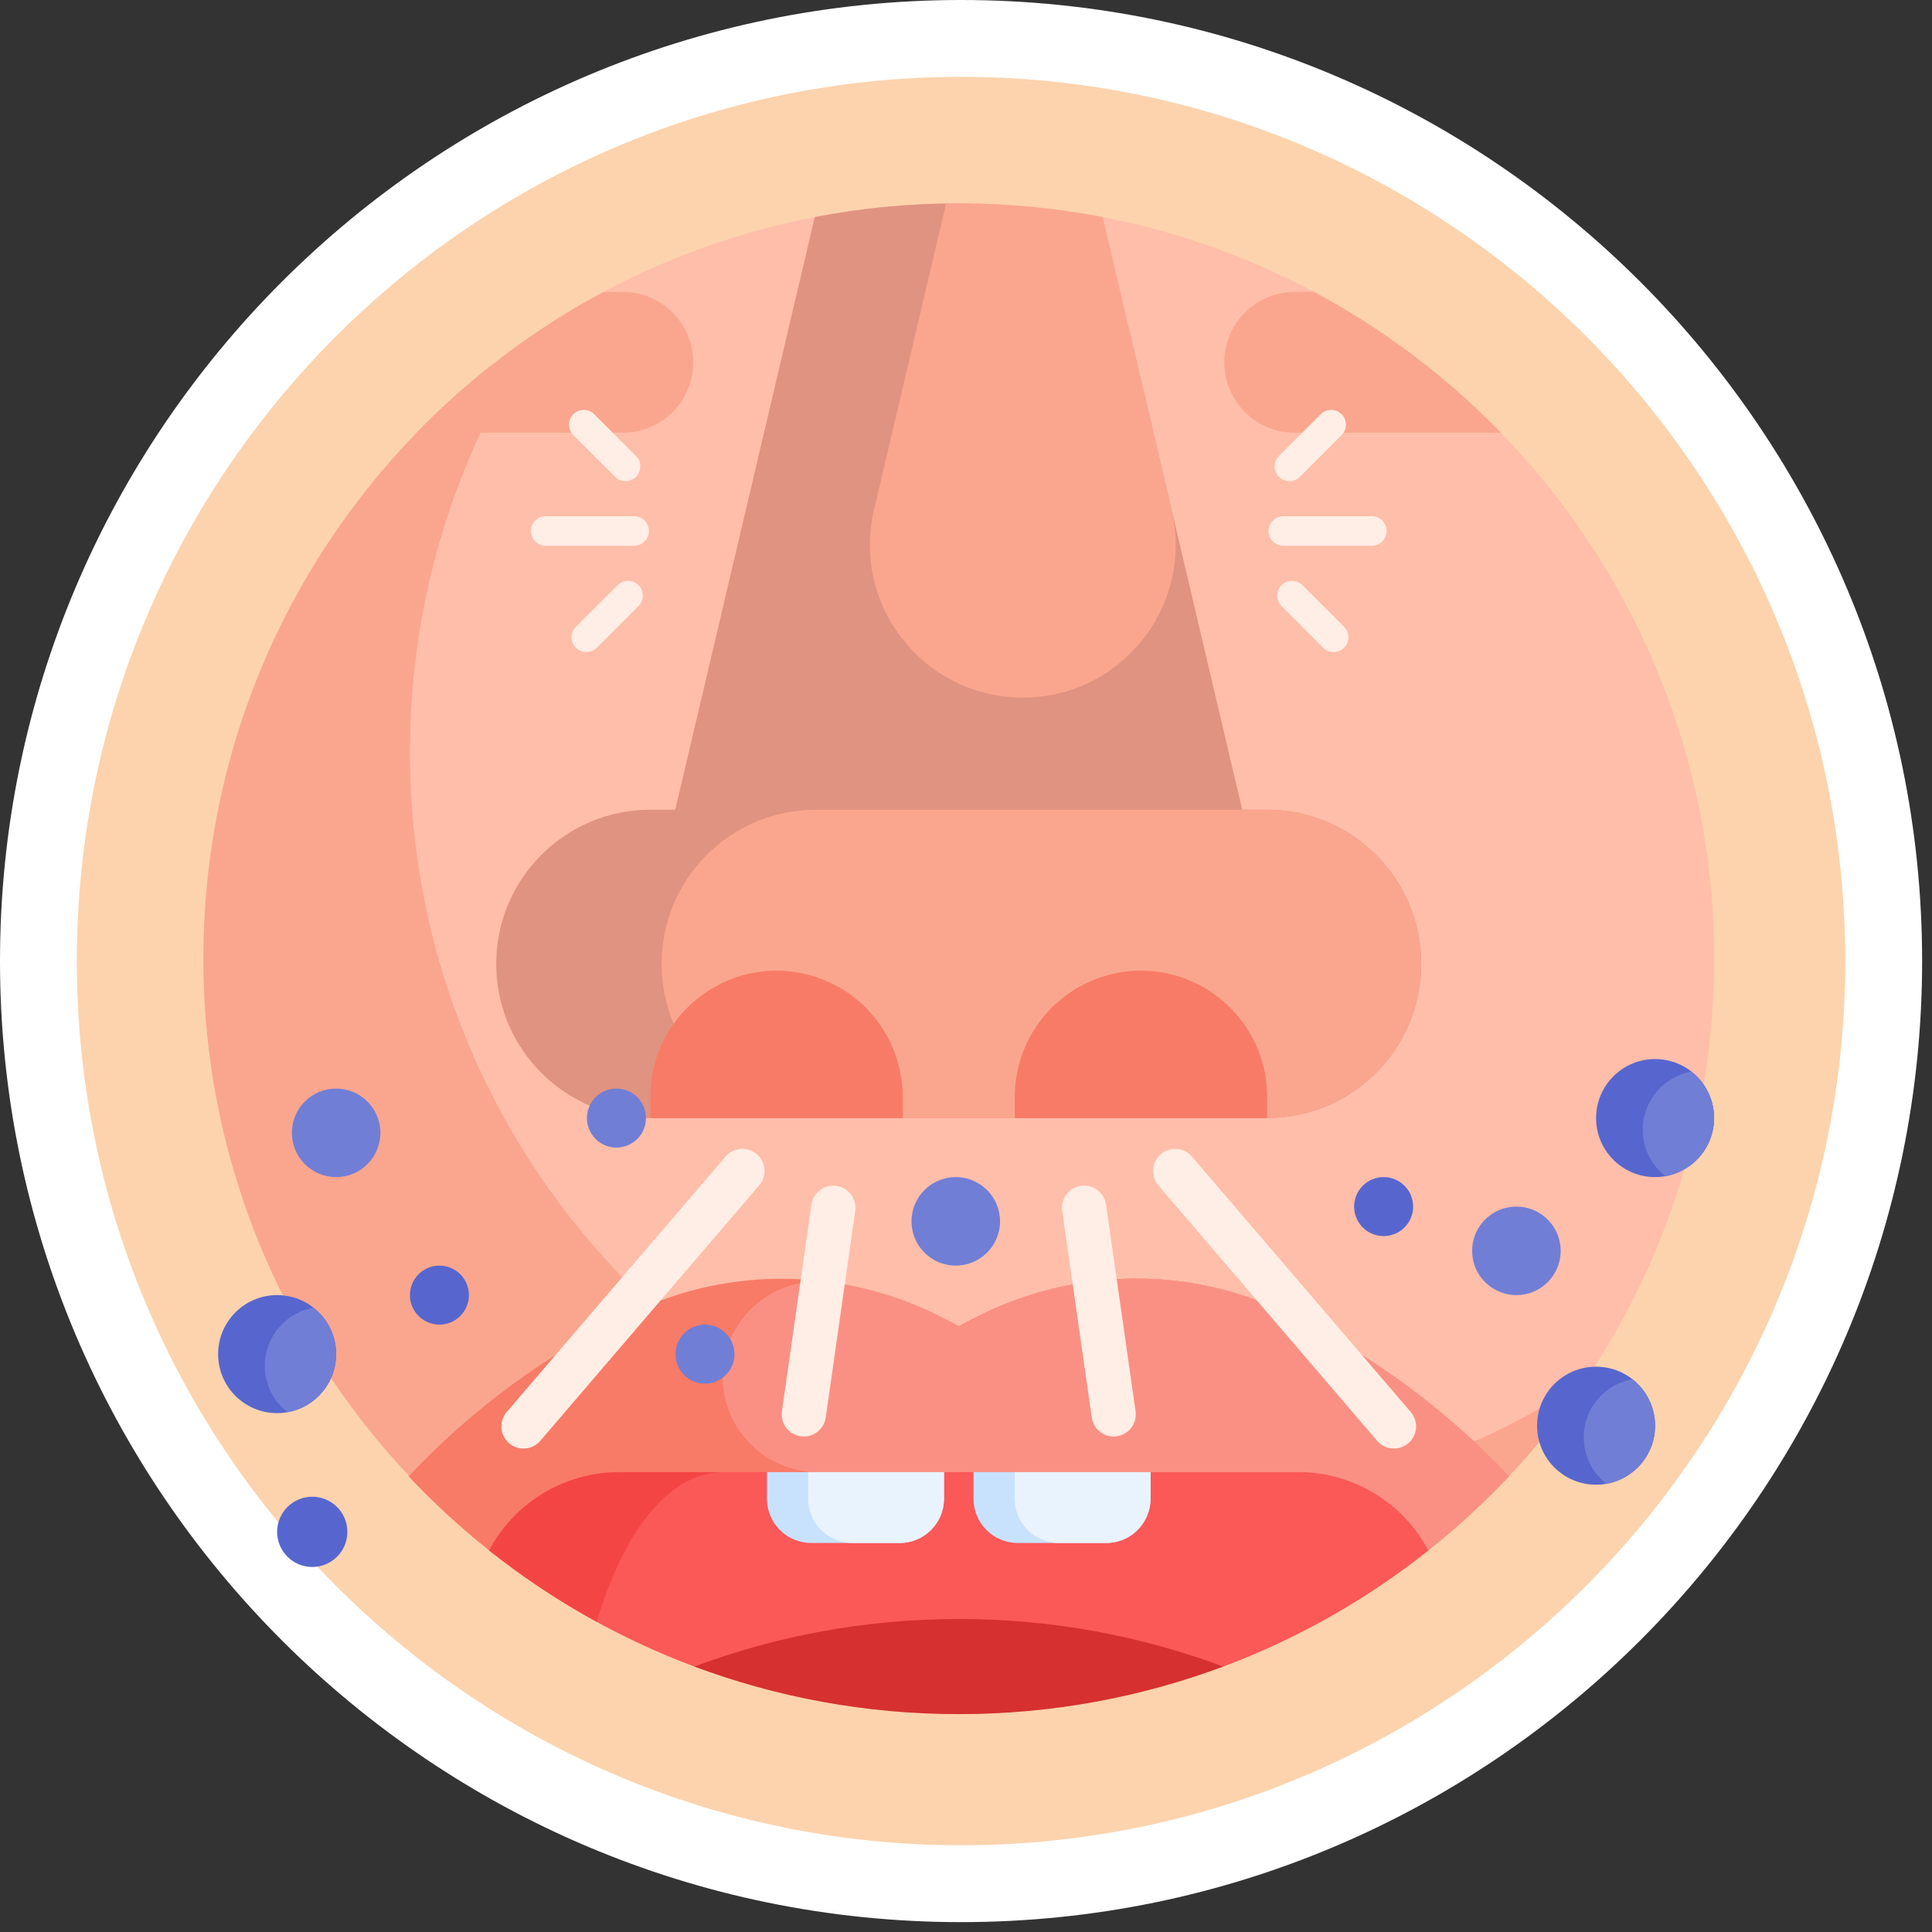 <?xml version="1.0" encoding="UTF-8"?> <svg xmlns="http://www.w3.org/2000/svg" width="133" height="133" viewBox="0 0 133 133" fill="none"><rect x="0" y="0" width="133" height="133" fill="#333333" stroke="none"/><path d="M66.161 129.671C101.242 129.671 129.681 101.232 129.681 66.151C129.681 31.07 101.242 2.631 66.161 2.631C31.079 2.631 2.641 31.07 2.641 66.151C2.641 101.232 31.079 129.671 66.161 129.671Z" fill="#FCD3AD"></path><path d="M66.16 132.32C29.68 132.32 0 102.64 0 66.16C0 29.68 29.68 0 66.16 0C102.64 0 132.32 29.68 132.32 66.16C132.32 102.64 102.64 132.32 66.16 132.32ZM66.16 5.29C32.6 5.29 5.29 32.6 5.29 66.16C5.29 99.72 32.6 127.03 66.16 127.03C99.72 127.03 127.03 99.72 127.03 66.16C127.03 32.6 99.72 5.29 66.16 5.29Z" fill="white"></path><g clip-path="url(#clip0_2416_137)"><path d="M109.67 94.242C100.404 108.54 84.307 118 66 118C37.363 118 14 94.638 14 66C14 49.496 21.689 34.788 33.68 25.262C35.578 23.754 38.244 25.705 37.42 27.984C35.425 33.503 34.338 39.456 34.338 45.662C34.338 74.436 57.564 97.662 86.338 97.662C94.222 97.662 101.695 95.908 108.39 92.768C109.312 92.336 110.224 93.387 109.67 94.242Z" fill="#FAA68E"></path><path d="M118 66C118 76.725 114.753 86.691 109.189 94.97C100.91 100.535 90.944 103.781 80.219 103.781C51.5 103.781 28.219 80.5 28.219 51.781C28.219 41.056 31.465 31.09 37.03 22.811C45.309 17.247 55.275 14 66 14C94.719 14 118 37.281 118 66Z" fill="#FFBEAA"></path><path d="M103.875 101.631C94.968 111.094 41.888 113.261 33.672 106.731C31.703 105.167 29.85 103.462 28.127 101.631C32.482 97.004 37.675 93.174 43.465 90.386C50.388 87.052 58.463 87.29 65.245 90.901C65.496 91.035 65.748 91.166 66.001 91.296C66.262 91.162 66.522 91.027 66.78 90.889C73.537 87.287 81.584 87.047 88.486 90.362C94.296 93.152 99.507 96.99 103.875 101.631Z" fill="#F87B67"></path><path d="M103.874 101.632C102.15 103.463 100.297 105.168 98.329 106.732C96.621 103.527 93.245 101.345 89.359 101.345H56.315C52.689 101.345 49.75 98.406 49.75 94.78C49.75 90.767 53.317 87.707 57.288 88.286C60.071 88.694 62.762 89.579 65.244 90.902C65.495 91.036 65.747 91.167 66 91.297C66.249 91.169 66.497 91.04 66.744 90.909C73.439 87.347 81.418 87.008 88.269 90.26C94.166 93.058 99.452 96.934 103.874 101.632Z" fill="#FA9084"></path><path d="M33.672 106.732C35.38 103.526 38.755 101.344 42.641 101.344H52.797C54.057 102.132 55.513 102.549 56.998 102.55H60.784C62.27 102.549 63.725 102.132 64.985 101.344H67.016L67.039 101.358C68.306 102.159 69.773 102.584 71.272 102.584H74.948C76.446 102.584 77.914 102.159 79.18 101.358L79.204 101.344H89.36C93.246 101.344 96.621 103.526 98.329 106.732C94.105 110.089 89.345 112.804 84.2 114.726C78.536 116.843 53.466 116.843 47.801 114.726C42.656 112.804 37.897 110.089 33.672 106.732Z" fill="#FB5858"></path><path d="M41.088 111.655C38.48 110.228 35.999 108.581 33.672 106.732C35.38 103.526 38.755 101.344 42.641 101.344H49.751C46.086 101.344 42.874 105.47 41.088 111.655Z" fill="#F44545"></path><path d="M47.801 114.727C53.465 112.61 59.597 111.453 66 111.453C72.403 111.453 78.535 112.61 84.2 114.727C78.535 116.843 72.403 118.001 66 118.001C59.597 118.001 53.465 116.843 47.801 114.727Z" fill="#D63030"></path><path d="M52.797 101.344H64.984V103.172C64.984 104.855 63.62 106.219 61.938 106.219H55.844C54.161 106.219 52.797 104.855 52.797 103.172V101.344ZM67.016 101.344V103.172C67.016 104.855 68.38 106.219 70.062 106.219H76.156C77.839 106.219 79.203 104.855 79.203 103.172V101.344H67.016Z" fill="#C8E2FD"></path><path d="M76.157 106.219H72.898C71.216 106.219 69.852 104.855 69.852 103.172V101.344H79.204V103.172C79.204 104.855 77.84 106.219 76.157 106.219ZM64.985 103.172V101.344H55.633V103.172C55.633 104.855 56.997 106.219 58.68 106.219H61.938C63.621 106.219 64.985 104.855 64.985 103.172Z" fill="#E9F3FE"></path><path d="M97.84 66.356C97.84 72.217 93.088 76.969 87.227 76.969H44.773C38.912 76.969 34.16 72.217 34.16 66.356C34.16 60.494 38.912 55.742 44.773 55.742H46.485L56.089 14.943C59.355 14.314 62.674 13.998 66 14H66.102C71.74 14.011 76.616 17.939 77.908 23.427L85.515 55.742H87.227C93.088 55.742 97.84 60.494 97.84 66.356Z" fill="#E09380"></path><path d="M66 14C69.389 14 72.702 14.324 75.911 14.943L80.653 35.09C82.208 41.695 77.197 48.023 70.411 48.023C63.625 48.023 58.613 41.695 60.168 35.09L65.131 14.007C65.42 14.002 65.71 14 66 14ZM97.84 66.356C97.84 60.494 93.088 55.742 87.227 55.742H56.159C50.297 55.742 45.545 60.494 45.545 66.356C45.545 72.217 50.297 76.969 56.159 76.969H87.227C93.088 76.969 97.84 72.217 97.84 66.356ZM90.448 20.094H89.128C86.451 20.094 84.281 22.264 84.281 24.941C84.281 27.617 86.451 29.788 89.128 29.788H103.318C99.556 25.91 95.214 22.639 90.448 20.094ZM28.682 29.788H42.872C45.549 29.788 47.719 27.617 47.719 24.941C47.719 22.264 45.549 20.094 42.872 20.094H41.553C36.786 22.639 32.444 25.909 28.682 29.788Z" fill="#FAA68E"></path><path d="M62.141 75.509V76.969H44.773V75.508C44.773 69.582 50.58 65.396 56.203 67.271C59.749 68.453 62.141 71.771 62.141 75.509ZM75.797 67.271C72.251 68.453 69.859 71.771 69.859 75.509V76.969H87.227V75.508C87.227 69.582 81.42 65.396 75.797 67.271Z" fill="#F87B67"></path><path d="M118 76.969C118 79.213 116.181 81.031 113.938 81.031C111.694 81.031 109.875 79.213 109.875 76.969C109.875 74.725 111.694 72.906 113.938 72.906C116.181 72.906 118 74.725 118 76.969ZM32.281 89.156C32.281 90.278 31.372 91.188 30.25 91.188C29.128 91.188 28.219 90.278 28.219 89.156C28.219 88.034 29.128 87.125 30.25 87.125C31.372 87.125 32.281 88.034 32.281 89.156ZM97.281 83.062C97.281 84.184 96.372 85.094 95.25 85.094C94.128 85.094 93.219 84.184 93.219 83.062C93.219 81.941 94.128 81.031 95.25 81.031C96.372 81.031 97.281 81.941 97.281 83.062ZM23.141 93.219C23.141 95.463 21.322 97.281 19.078 97.281C16.834 97.281 15.016 95.463 15.016 93.219C15.016 90.975 16.834 89.156 19.078 89.156C21.322 89.156 23.141 90.975 23.141 93.219ZM113.938 98.146C113.938 100.39 112.119 102.209 109.875 102.209C107.631 102.209 105.812 100.39 105.812 98.146C105.812 95.902 107.631 94.084 109.875 94.084C112.119 94.084 113.938 95.902 113.938 98.146ZM23.913 105.454C23.913 106.789 22.831 107.872 21.496 107.872C20.161 107.872 19.078 106.789 19.078 105.454C19.078 104.119 20.161 103.036 21.496 103.036C22.831 103.036 23.913 104.119 23.913 105.454Z" fill="#5766CE"></path><path d="M117.999 76.969C117.999 78.971 116.552 80.634 114.646 80.97C113.699 80.226 113.09 79.07 113.09 77.772C113.09 75.771 114.538 74.107 116.443 73.772C117.391 74.515 117.999 75.671 117.999 76.969ZM113.937 98.147C113.937 100.148 112.489 101.812 110.584 102.147C109.636 101.404 109.027 100.248 109.027 98.95C109.027 96.948 110.475 95.284 112.38 94.949C113.328 95.692 113.937 96.848 113.937 98.147ZM44.468 76.969C44.468 78.091 43.559 79 42.437 79C41.315 79 40.406 78.091 40.406 76.969C40.406 75.847 41.315 74.938 42.437 74.938C43.559 74.938 44.468 75.847 44.468 76.969ZM104.39 83.063C102.707 83.063 101.343 84.427 101.343 86.11C101.343 87.792 102.707 89.157 104.39 89.157C106.073 89.157 107.437 87.792 107.437 86.11C107.437 84.427 106.073 83.063 104.39 83.063ZM48.531 91.188C47.409 91.188 46.499 92.097 46.499 93.219C46.499 94.341 47.409 95.25 48.531 95.25C49.653 95.25 50.562 94.341 50.562 93.219C50.562 92.097 49.653 91.188 48.531 91.188ZM65.796 81.032C64.114 81.032 62.749 82.396 62.749 84.079C62.749 85.761 64.114 87.125 65.796 87.125C67.479 87.125 68.843 85.761 68.843 84.079C68.843 82.396 67.479 81.032 65.796 81.032ZM23.14 74.938C21.457 74.938 20.093 76.302 20.093 77.985C20.093 79.667 21.457 81.032 23.14 81.032C24.823 81.032 26.187 79.667 26.187 77.985C26.187 76.302 24.823 74.938 23.14 74.938ZM23.14 93.219C23.14 95.221 21.692 96.884 19.787 97.22C18.839 96.476 18.23 95.32 18.23 94.022C18.23 92.021 19.678 90.357 21.584 90.022C22.531 90.765 23.14 91.921 23.14 93.219Z" fill="#717ED6"></path><path d="M52.265 81.599L37.196 99.186C36.976 99.444 36.677 99.62 36.345 99.688C36.034 99.752 35.711 99.716 35.42 99.588C35.13 99.459 34.888 99.242 34.726 98.968C34.565 98.695 34.494 98.378 34.522 98.061C34.55 97.745 34.676 97.445 34.882 97.204L49.951 79.617C50.214 79.31 50.588 79.12 50.991 79.089C51.394 79.058 51.792 79.188 52.099 79.451C52.406 79.714 52.596 80.088 52.627 80.491C52.658 80.894 52.528 81.293 52.265 81.599ZM57.583 81.639C57.183 81.582 56.777 81.686 56.453 81.928C56.13 82.171 55.916 82.532 55.859 82.932L53.828 97.15C53.8 97.348 53.811 97.55 53.86 97.744C53.91 97.938 53.997 98.12 54.117 98.28C54.36 98.603 54.721 98.817 55.121 98.874C55.521 98.931 55.927 98.827 56.25 98.585C56.574 98.342 56.787 97.981 56.844 97.581L58.876 83.362C58.933 82.962 58.828 82.556 58.586 82.233C58.344 81.91 57.983 81.696 57.583 81.639ZM97.118 97.204L82.049 79.617C81.786 79.312 81.412 79.125 81.011 79.095C80.609 79.065 80.212 79.196 79.907 79.457C79.601 79.719 79.411 80.092 79.379 80.493C79.347 80.894 79.475 81.292 79.735 81.599L94.804 99.186C95.024 99.444 95.324 99.62 95.655 99.688C95.883 99.734 96.118 99.728 96.343 99.67C96.568 99.612 96.776 99.503 96.952 99.352C97.104 99.222 97.229 99.063 97.32 98.885C97.41 98.706 97.465 98.512 97.48 98.312C97.496 98.113 97.471 97.912 97.409 97.722C97.347 97.532 97.248 97.356 97.118 97.204ZM76.141 82.932C76.114 82.733 76.048 82.541 75.947 82.368C75.845 82.194 75.71 82.043 75.55 81.922C75.39 81.801 75.207 81.713 75.013 81.662C74.818 81.612 74.615 81.601 74.417 81.63C74.218 81.658 74.027 81.725 73.854 81.828C73.681 81.931 73.531 82.066 73.411 82.227C73.29 82.388 73.204 82.572 73.155 82.766C73.106 82.961 73.096 83.164 73.125 83.362L75.157 97.581C75.214 97.981 75.428 98.342 75.751 98.584C76.074 98.827 76.48 98.931 76.88 98.874C77.28 98.817 77.641 98.603 77.884 98.28C78.126 97.957 78.23 97.55 78.173 97.15L76.141 82.932ZM44.672 36.554C44.672 36.285 44.565 36.026 44.375 35.836C44.184 35.645 43.926 35.538 43.657 35.538H37.563C37.293 35.538 37.035 35.645 36.845 35.836C36.654 36.026 36.547 36.285 36.547 36.554C36.547 36.823 36.654 37.082 36.845 37.272C37.035 37.463 37.293 37.57 37.563 37.57H43.657C43.926 37.57 44.184 37.463 44.375 37.272C44.565 37.082 44.672 36.823 44.672 36.554ZM43.78 32.825C43.97 32.635 44.077 32.376 44.077 32.107C44.077 31.838 43.97 31.579 43.78 31.389L40.907 28.516C40.717 28.326 40.459 28.219 40.189 28.219C39.92 28.219 39.661 28.326 39.471 28.516C39.281 28.707 39.173 28.965 39.173 29.234C39.173 29.504 39.281 29.762 39.471 29.953L42.344 32.825C42.534 33.016 42.792 33.123 43.062 33.123C43.331 33.123 43.589 33.016 43.78 32.825ZM43.954 40.283C43.764 40.092 43.505 39.985 43.236 39.985C42.966 39.985 42.708 40.092 42.518 40.283L39.645 43.155C39.455 43.346 39.348 43.604 39.348 43.874C39.348 44.143 39.455 44.401 39.645 44.592C39.836 44.782 40.094 44.889 40.363 44.889C40.633 44.889 40.891 44.782 41.081 44.592L43.954 41.719C44.144 41.529 44.251 41.27 44.251 41.001C44.251 40.732 44.144 40.473 43.954 40.283ZM87.328 36.554C87.328 36.823 87.435 37.082 87.626 37.272C87.816 37.463 88.075 37.57 88.344 37.57H94.438C94.707 37.57 94.966 37.463 95.156 37.272C95.346 37.082 95.453 36.823 95.453 36.554C95.453 36.285 95.346 36.026 95.156 35.836C94.966 35.645 94.707 35.538 94.438 35.538H88.344C88.075 35.538 87.816 35.645 87.626 35.836C87.435 36.026 87.328 36.285 87.328 36.554ZM88.221 40.283C88.03 40.473 87.923 40.732 87.923 41.001C87.923 41.27 88.03 41.529 88.221 41.719L91.093 44.592C91.284 44.782 91.542 44.889 91.811 44.889C92.081 44.889 92.339 44.782 92.53 44.592C92.72 44.401 92.827 44.143 92.827 43.874C92.827 43.604 92.72 43.346 92.53 43.155L89.657 40.283C89.467 40.092 89.208 39.986 88.939 39.986C88.67 39.986 88.411 40.092 88.221 40.283ZM88.047 32.825C88.237 33.016 88.496 33.123 88.765 33.123C89.034 33.123 89.293 33.016 89.483 32.825L92.356 29.953C92.546 29.762 92.653 29.504 92.653 29.234C92.653 28.965 92.546 28.707 92.356 28.516C92.165 28.326 91.907 28.219 91.637 28.219C91.368 28.219 91.11 28.326 90.919 28.516L88.047 31.389C87.856 31.579 87.749 31.838 87.749 32.107C87.749 32.376 87.856 32.635 88.047 32.825Z" fill="#FFEEE5"></path></g><defs><clipPath id="clip0_2416_137"><rect width="104" height="104" fill="white" transform="translate(14 14)"></rect></clipPath></defs></svg> 